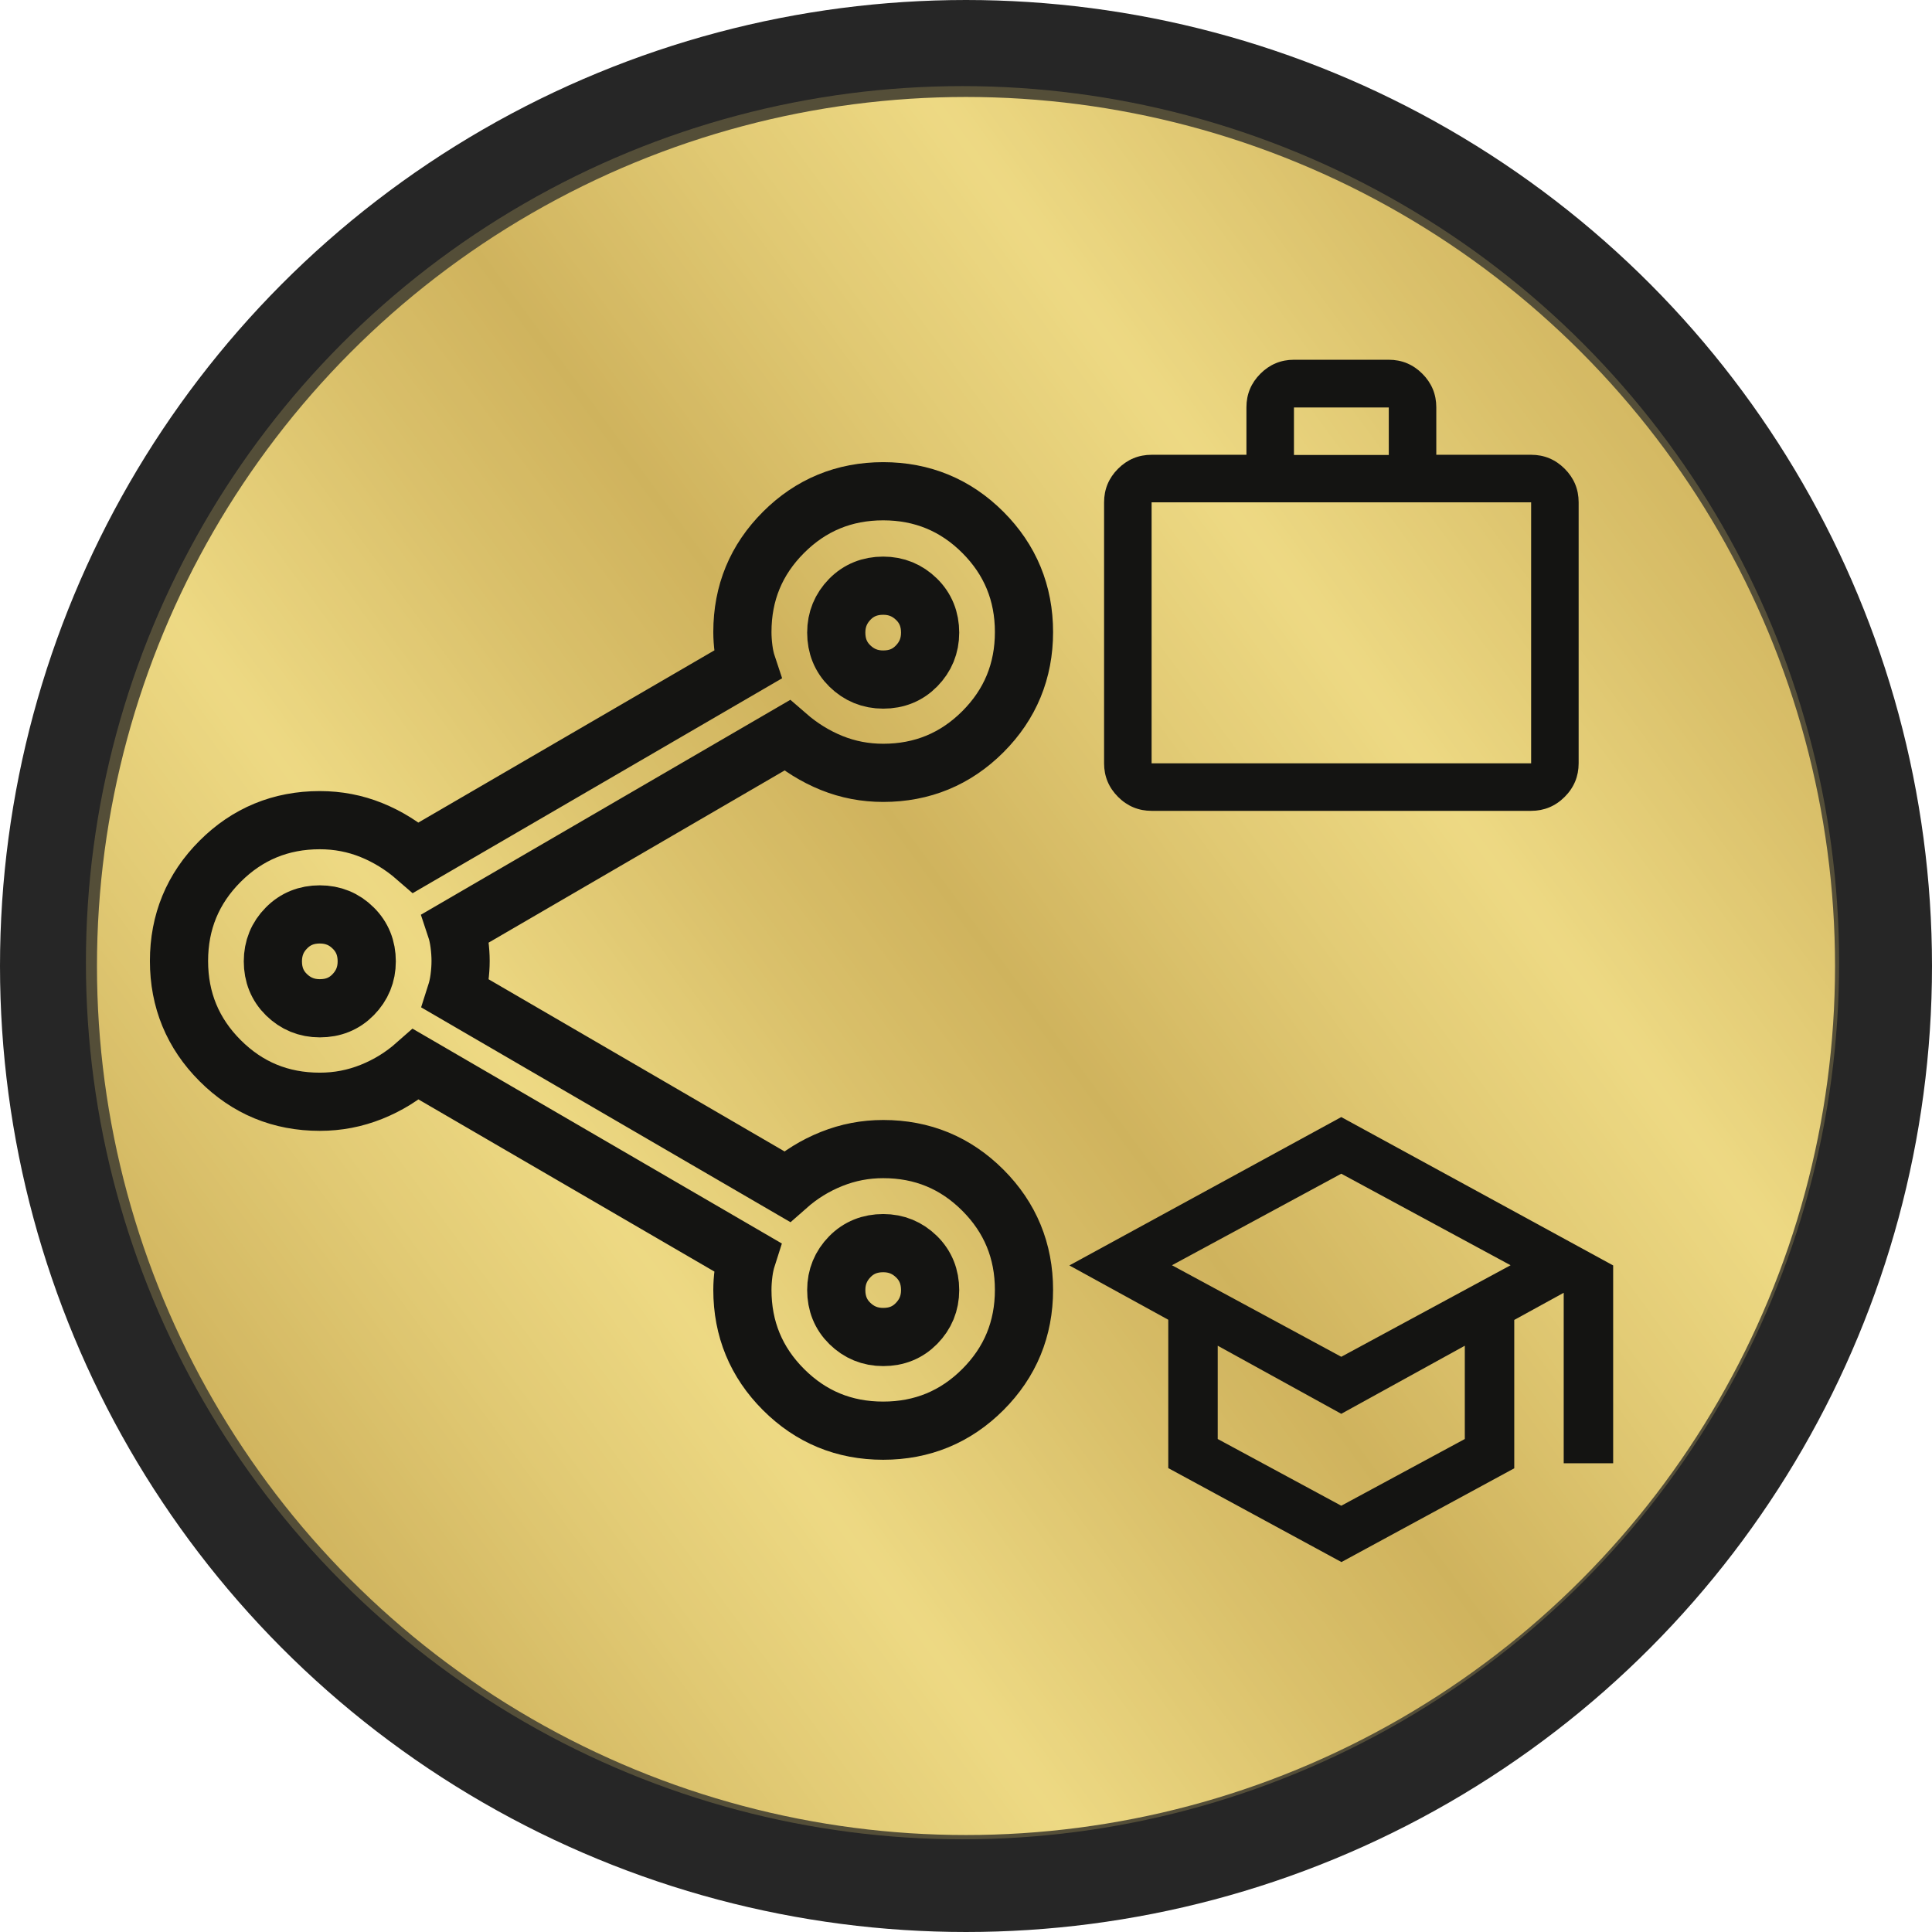 <?xml version="1.0" encoding="UTF-8"?><svg id="Ebene_1" xmlns="http://www.w3.org/2000/svg" xmlns:xlink="http://www.w3.org/1999/xlink" viewBox="0 0 99.62 99.62"><defs><style>.cls-1{fill:none;stroke:#141412;stroke-width:3px;}.cls-1,.cls-2{stroke-miterlimit:10;}.cls-3{fill:#e0cb72;opacity:.25;}.cls-2{fill:url(#Unbenannter_Verlauf_174);stroke:#262626;stroke-width:5px;}.cls-4{fill:#141412;}</style><linearGradient id="Unbenannter_Verlauf_174" x1="12.82" y1="76.97" x2="89.09" y2="20.96" gradientUnits="userSpaceOnUse"><stop offset="0" stop-color="#caac57"/><stop offset=".15" stop-color="#e3cc77"/><stop offset=".25" stop-color="#f2df8a"/><stop offset=".4" stop-color="#d8be69"/><stop offset=".5" stop-color="#caac57"/><stop offset=".65" stop-color="#e3cc77"/><stop offset=".75" stop-color="#f2df8a"/><stop offset=".9" stop-color="#d8be69"/><stop offset="1" stop-color="#caac57"/></linearGradient></defs><circle class="cls-2" cx="49.81" cy="49.81" r="47.31"/><circle class="cls-3" cx="49.63" cy="49.64" r="45.2"/><path class="cls-4" d="M69.16,80.54l-8.92-4.84v-7.65l-5.1-2.8,14.02-7.65,14.02,7.65v10.2h-2.55v-8.79l-2.55,1.4v7.65l-8.92,4.84Zm0-10.58l8.73-4.72-8.73-4.72-8.73,4.72,8.73,4.72Zm0,7.68l6.37-3.44v-4.81l-6.37,3.51-6.37-3.51v4.81l6.37,3.44Z"/><path class="cls-4" d="M59.38,41.81c-.67,0-1.25-.24-1.73-.72-.48-.48-.72-1.06-.72-1.73v-13.46c0-.67,.24-1.25,.72-1.73s1.06-.72,1.73-.72h4.89v-2.45c0-.67,.24-1.25,.72-1.73s1.06-.72,1.73-.72h4.89c.67,0,1.25,.24,1.73,.72s.72,1.06,.72,1.73v2.45h4.89c.67,0,1.25,.24,1.73,.72s.72,1.06,.72,1.73v13.46c0,.67-.24,1.25-.72,1.73-.48,.48-1.06,.72-1.73,.72h-19.57Zm0-2.45h19.57v-13.46h-19.57v13.46Zm7.34-15.9h4.89v-2.45h-4.89v2.45Zm-7.34,15.9v0Z"/><path class="cls-1" d="M45.54,73.77c-2.02,0-3.73-.71-5.14-2.12-1.41-1.41-2.12-3.13-2.12-5.14,0-.28,.02-.57,.06-.88s.1-.57,.18-.82l-17.07-9.93c-.69,.61-1.45,1.08-2.3,1.42s-1.73,.51-2.66,.51c-2.02,0-3.73-.71-5.14-2.12s-2.12-3.13-2.12-5.14,.71-3.73,2.12-5.14,3.13-2.12,5.14-2.12c.93,0,1.82,.17,2.66,.51s1.61,.82,2.3,1.42l17.07-9.93c-.08-.24-.14-.51-.18-.82s-.06-.6-.06-.88c0-2.02,.71-3.73,2.12-5.14s3.13-2.12,5.14-2.12,3.73,.71,5.14,2.12,2.12,3.13,2.12,5.14-.71,3.73-2.12,5.14-3.13,2.12-5.14,2.12c-.93,0-1.82-.17-2.66-.51s-1.61-.82-2.3-1.42l-17.07,9.93c.08,.24,.14,.51,.18,.82s.06,.6,.06,.88-.02,.57-.06,.88-.1,.57-.18,.82l17.07,9.93c.69-.61,1.45-1.08,2.3-1.42s1.73-.51,2.66-.51c2.02,0,3.73,.71,5.14,2.12s2.12,3.13,2.12,5.14-.71,3.73-2.12,5.14c-1.41,1.41-3.13,2.12-5.14,2.12Zm0-38.73c.69,0,1.26-.23,1.72-.7s.7-1.04,.7-1.72-.23-1.26-.7-1.72-1.04-.7-1.72-.7-1.26,.23-1.72,.7-.7,1.04-.7,1.72,.23,1.26,.7,1.72,1.04,.7,1.72,.7Zm-29.05,16.95c.69,0,1.26-.23,1.72-.7s.7-1.04,.7-1.72-.23-1.26-.7-1.72c-.46-.46-1.04-.7-1.72-.7s-1.26,.23-1.72,.7c-.46,.46-.7,1.04-.7,1.72s.23,1.26,.7,1.72,1.04,.7,1.72,.7Zm29.05,16.95c.69,0,1.26-.23,1.72-.7s.7-1.04,.7-1.72-.23-1.26-.7-1.72-1.04-.7-1.72-.7-1.26,.23-1.72,.7-.7,1.04-.7,1.72,.23,1.26,.7,1.72,1.04,.7,1.72,.7Z"/></svg>